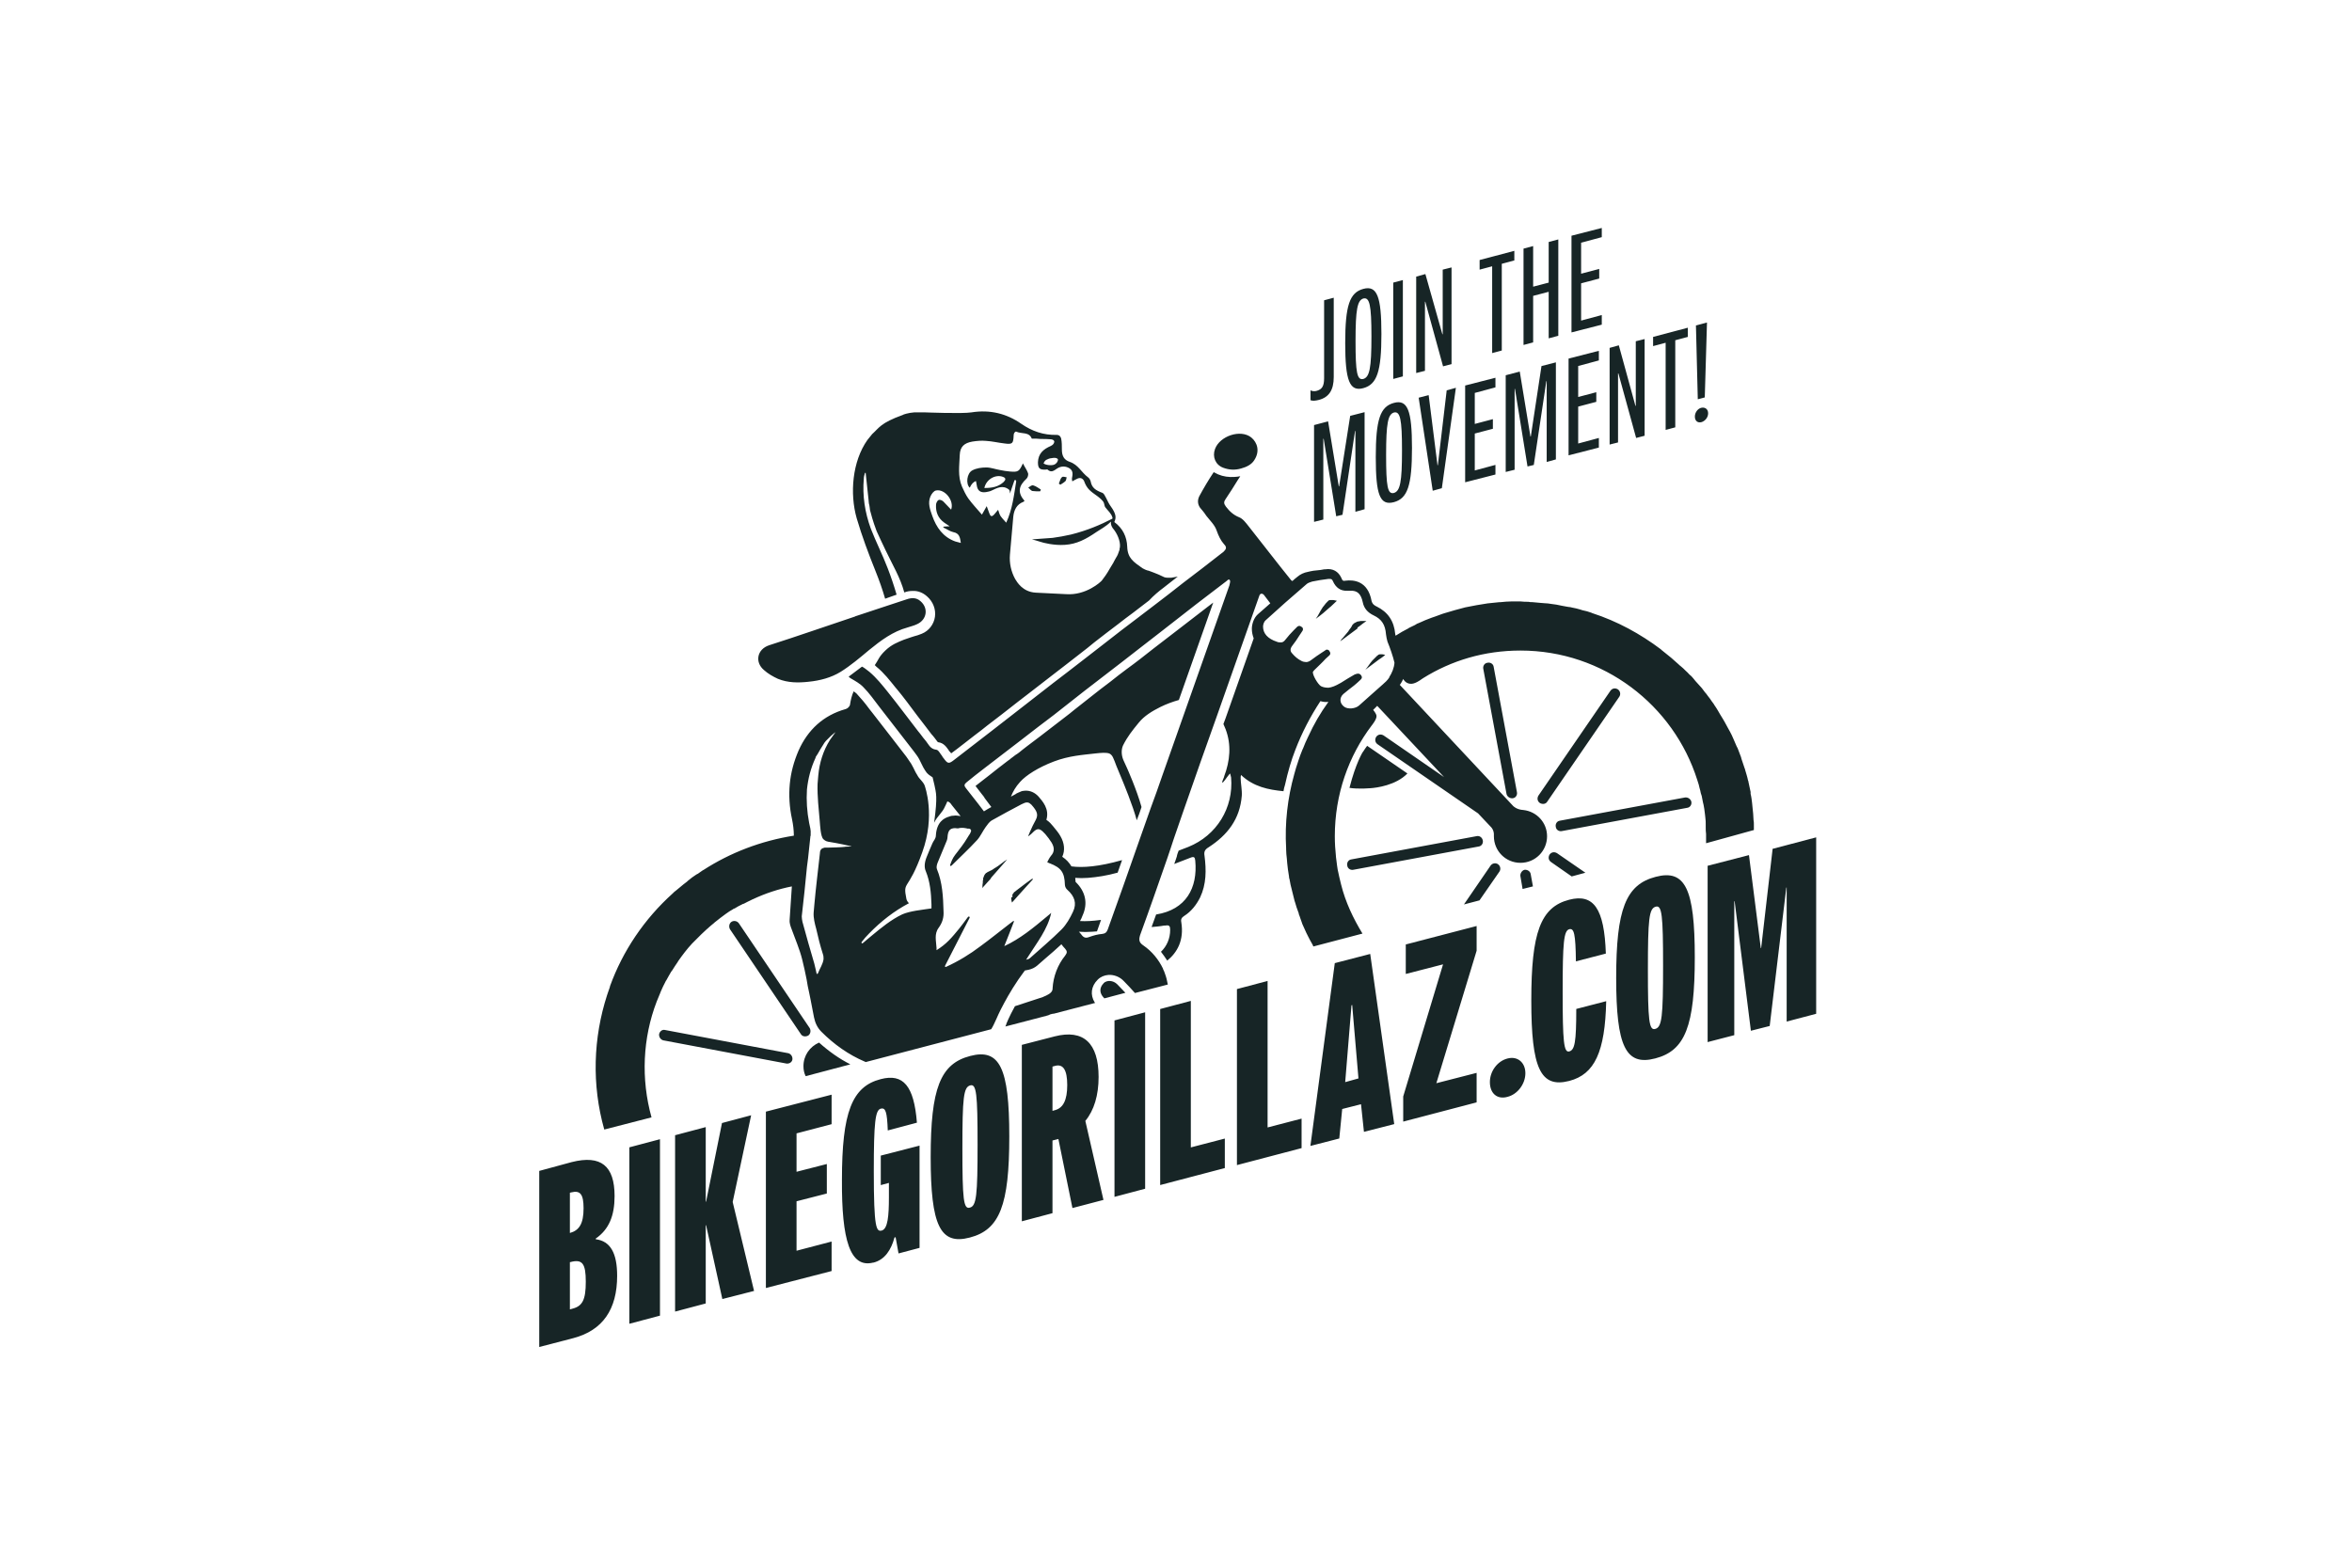 <?xml version="1.0" encoding="UTF-8"?>
<svg id="artwork" xmlns="http://www.w3.org/2000/svg" viewBox="0 0 330 220">
  <defs>
    <style>
      .cls-1 {
        fill: #172526;
      }

      .cls-2 {
        fill: #707173;
      }
    </style>
  </defs>
  <polygon class="cls-2" points="324.85 64.4 324.85 64.4 324.85 65.23 324.85 64.4"/>
  <g>
    <path class="cls-1" d="m212.26,112.02c.41-.05.67-.47.57-.88l-3.26-17.56c-.05-.41-.47-.67-.88-.57-.41.05-.67.47-.57.88l3.26,17.56c.1.36.47.62.88.57m33.82,4.45v-.78c0-.21,0-.41-.05-.62,0-.31-.05-.57-.05-.88-.05-.31-.05-.67-.1-.98,0-.16-.05-.36-.05-.52-.05-.41-.1-.88-.21-1.29v-.26c-.1-.52-.21-.98-.31-1.45,0-.05,0-.1-.05-.16-.1-.52-.26-.98-.41-1.5,0-.05,0-.1-.05-.16-.16-.47-.31-.93-.47-1.4,0-.05-.05-.16-.05-.21-.16-.41-.31-.83-.47-1.24-.05-.1-.1-.21-.16-.31-.16-.36-.31-.73-.47-1.09-.05-.16-.16-.31-.21-.47-.16-.31-.31-.62-.47-.88-.1-.21-.21-.41-.31-.57-.16-.26-.26-.52-.41-.73s-.26-.47-.41-.67c-.1-.21-.26-.41-.36-.62-.16-.26-.31-.52-.47-.73-.1-.21-.26-.36-.36-.52-.16-.26-.36-.52-.57-.78-.1-.16-.26-.36-.41-.52-.21-.26-.36-.52-.57-.73-.16-.16-.31-.36-.47-.52-.21-.21-.36-.41-.57-.67-.16-.21-.36-.41-.57-.57-.16-.16-.31-.36-.52-.52-.21-.21-.47-.47-.73-.67-.16-.1-.26-.26-.41-.36-.31-.26-.57-.52-.88-.78-.1-.05-.16-.16-.26-.21-.36-.31-.73-.57-1.09-.88l-.1-.1c-2.9-2.18-6.11-3.94-9.63-5.08-.05,0-.1-.05-.1-.05-.41-.16-.83-.26-1.29-.36-.1-.05-.21-.05-.31-.1-.36-.1-.73-.21-1.09-.26-.21-.05-.36-.1-.57-.1-.31-.05-.62-.1-.88-.16-.26-.05-.52-.1-.78-.16-.26-.05-.47-.05-.73-.1-.31-.05-.62-.1-.93-.1-.21,0-.41-.05-.62-.05-.36-.05-.73-.05-1.09-.1-.21,0-.36,0-.57-.05-.36,0-.73,0-1.09-.05h-1.29c-.52,0-.98.05-1.5.1h-.16c-.52.05-1.04.1-1.55.16h-.05c-1.09.16-2.18.36-3.21.57h0c-.98.26-1.97.52-2.95.83-.1.05-.21.05-.31.1-.31.1-.67.26-.98.36-.16.05-.31.1-.47.16-.31.1-.62.26-.93.36-.31.16-.62.26-.93.41-.16.05-.26.1-.41.21-.26.16-.57.26-.83.41-.05,0-.1.05-.16.1-.62.31-1.24.67-1.81,1.04,0-.05-.05-.16-.05-.21-.16-1.86-1.04-3.11-2.59-3.88-.57-.26-.67-.57-.73-.78-.52-2.85-2.54-3-3.68-2.85-.26.05-.41.05-.57-.41-.41-.88-1.19-1.35-2.23-1.19h-.16c-.16.05-.36.05-.57.1-.16,0-.31.05-.47.05s-.31.05-.47.05c-.31.05-.52.1-.78.16-.57.1-1.09.36-1.45.67-.26.21-.52.41-.73.62-.05-.05-.1-.05-.16-.1-2.02-2.49-3.94-5.02-5.96-7.56-.41-.52-.83-1.09-1.35-1.29-.78-.31-1.35-.83-1.86-1.5-.31-.41-.31-.67-.05-1.04.62-.93,1.19-1.81,1.76-2.75.1-.16.21-.31.31-.47-.31.05-.57.1-.83.1-.78.05-1.55-.05-2.28-.36l-.62-.31c-.73,1.09-1.4,2.23-2.02,3.37-.26.52-.26,1.09.1,1.61.31.36.62.73.88,1.14.52.67,1.19,1.29,1.45,2.07.26.73.57,1.4,1.04,1.92.47.47.26.73-.1,1.09-.16.1-.26.21-.41.31-1.71,1.35-3.47,2.69-5.18,3.99-1.45,1.14-2.9,2.28-4.35,3.37-1.45,1.09-2.9,2.23-4.35,3.31-1.76,1.4-3.57,2.75-5.33,4.14-1.45,1.14-2.9,2.23-4.3,3.31s-2.85,2.23-4.25,3.31c-1.45,1.14-2.95,2.28-4.4,3.42-1.76,1.35-3.47,2.69-5.23,4.04-.73.57-.88.52-1.45-.26-.1-.1-.16-.21-.21-.31-.26-.31-.52-.88-.83-.88-.88-.1-1.09-.83-1.55-1.35-.36-.41-.62-.83-.98-1.24-1.4-1.81-2.75-3.63-4.2-5.44-.83-1.04-1.66-2.07-2.64-2.9-.47-.36-.78-.62-1.04-.73-.62.47-1.24.93-1.86,1.4.05.1.16.16.31.26.62.36,1.29.73,1.76,1.24.83.83,1.5,1.81,2.23,2.75,1.61,2.07,3.21,4.14,4.82,6.22.26.36.57.73.78,1.14.26.47.47,1.04.78,1.5.16.26.26.41.57.67l.52.36.26,1.09c.21,1.09.47,1.5-.05,5.28.47-.98,1.14-1.35,1.55-2.33.1-.16.16-.36.31-.67.36.1.47.31.62.52.41.52.83,1.04,1.24,1.55-.1,0-.21-.05-.31-.05-.26-.05-.52-.05-.78,0-.1,0-.21,0-.31.05h-.05l-.1.05c-.83.21-1.81.83-1.92,2.64,0,.47-.31.73-.47,1.09-.26.62-.57,1.29-.83,1.97-.31.78-.36,1.45-.1,2.02.57,1.4.73,2.95.78,4.61h0v.16h0v.41c-1.4.21-3,.36-4.09.83-1.55.73-3,1.92-4.3,3h0c-.41.36-.83.67-1.24,1.04-.05.05-.1.05-.16,0h0c-.05-.05-.05-.1,0-.16.31-.41.67-.83,1.04-1.19,1.66-1.71,3.52-3.16,5.59-4.25-.16-.16-.31-.36-.36-.62-.52-2.64.21-.88,2.23-6.53,1.86-5.13.41-9.17.31-9.43-.1-.26-.47-.67-.47-.67-.21-.21-.41-.47-.57-.78-.21-.31-.36-.67-.52-.98-.1-.21-.21-.41-.31-.57-.21-.31-.41-.62-.67-.98-1.45-1.86-3.11-4.04-4.82-6.22-.16-.16-.26-.36-.41-.52-.57-.78-1.14-1.45-1.76-2.12-.1-.1-.26-.21-.41-.31-.26.57-.41,1.19-.52,1.92-.05.21-.36.52-.62.57-3.11.88-5.28,2.9-6.58,5.8-.67,1.55-1.09,3.11-1.24,4.71s-.05,3.26.31,4.92c.16.78.26,1.55.26,2.33-4.61.73-8.91,2.38-12.69,4.82-.05,0-.05.05-.1.05-.21.16-.47.31-.67.47-.05,0-.05.05-.1.05s-.05.05-.1.05c-.41.26-.83.57-1.19.88-.05.05-.1.05-.1.1-.36.26-.73.57-1.04.83-.21.16-.36.31-.57.47-.16.1-.26.21-.41.36-4.04,3.63-7.04,8.13-8.81,13,0,.05-.05.16-.05.21-.1.36-.26.67-.36,1.04h0c-1.97,6.06-2.18,12.64-.41,18.91l6.63-1.71c-1.5-5.39-1.24-11.14.73-16.26.16-.36.31-.78.47-1.14.05-.1.05-.16.1-.26.21-.47.41-.93.67-1.4,0-.05.05-.1.1-.16.21-.41.47-.83.67-1.19.05-.05.1-.16.16-.21.26-.41.52-.83.78-1.19,0-.05.05-.05.05-.1.62-.88,1.24-1.71,1.97-2.49q.05-.05.1-.1c.31-.31.62-.62.93-.93.1-.1.21-.21.26-.26.26-.26.52-.47.78-.73.16-.1.26-.26.41-.36.21-.21.47-.36.67-.57.52-.41,1.04-.83,1.55-1.19.36-.26.67-.47,1.04-.67.05-.05.1-.1.21-.1.36-.21.67-.41,1.04-.57.1-.05.16-.1.26-.1.36-.21.73-.36,1.04-.52.05-.05.1-.05.21-.1,1.76-.83,3.63-1.45,5.49-1.81-.1,1.55-.21,3.11-.31,4.66-.05.41.1.88.26,1.29.52,1.45,1.14,2.85,1.5,4.3.31,1.24.36,1.55.62,2.8l.16.93c.16.67.26,1.29.41,1.97.16.83.31,1.61.47,2.43.16.78.47,1.45,1.04,2.02,1.76,1.76,3.78,3.21,6.11,4.2.05,0,.1.05.1.05l17.61-4.61c.26-.41.47-.88.73-1.45,0,0,.36-.88,1.09-2.23.67-1.24,1.61-2.85,2.9-4.56l.52-.1c.47-.1.88-.31,1.19-.57.41-.36.83-.73,1.19-1.04.73-.62,1.5-1.29,2.23-1.97.16.21.31.41.52.62.31.36.31.57,0,.98h0c-1.04,1.29-1.66,2.9-1.76,4.61v.1c-.05.57-.88.88-1.24,1.04q-.05,0-.1.05h0c-1.29.41-2.64.88-3.94,1.29-.83,1.5-1.24,2.54-1.24,2.59v.05c-.05.05-.05.1-.1.21l5.75-1.5c.21-.05.36-.1.57-.21.21-.05.36-.1.52-.1l5.75-1.5s0-.05-.05-.05c-.67-1.09-.52-2.28.41-3.21.41-.41.93-.62,1.5-.67.78-.05,1.61.26,2.18.88.52.52,1.04,1.09,1.55,1.66l4.61-1.19c-.1-.52-.21-1.04-.41-1.55-.05-.21-.16-.41-.26-.62v-.05h0c-.62-1.29-1.55-2.43-2.75-3.26-.62-.41-.67-.78-.47-1.45,1.4-3.83,2.49-6.99,3.83-10.83.26-.73.57-1.71.83-2.49l.16-.47c.41-1.24.88-2.49,1.29-3.73,1.55-4.45,3.11-8.91,4.71-13.36,1.97-5.59,3.94-11.14,5.9-16.73.05-.21.21-.31.31-.31.16,0,.31.1.41.26.26.36.57.73.83,1.09-.57.52-1.19,1.04-1.76,1.55-.57.52-.83,1.4-.83,2.02,0,.47.1.93.26,1.35-1.35,3.83-2.69,7.61-3.94,11.19-.1.26-.21.57-.31.83.1.21.21.47.31.73.83,2.18.62,4.45-.21,6.63v.05c-.05.16-.16.36-.21.52-.05.1-.1.41.05.26.21-.26.41-.47.57-.73.1-.16.26-.31.41-.52.1.16.1.41.16.57.36,4.25-2.02,8.13-6.01,9.74-.47.16-.88.36-1.35.52-.1.26-.21.52-.26.83-.1.36-.26.73-.36,1.04.78-.31,1.5-.57,2.28-.88h0c.52-.21.62-.05.67.41.36,3.83-1.29,6.89-5.49,7.56-.21.57-.41,1.14-.62,1.71h0v.05c.57-.05,1.19-.1,1.76-.21h.16c.57-.1.67.1.67.62,0,1.19-.47,2.28-1.29,3.06.31.41.62.83.88,1.24,1.4-1.14,2.38-2.85,1.97-5.39-.1-.47.1-.67.41-.88.98-.62,1.71-1.55,2.23-2.59.88-1.86.88-3.83.62-5.85-.1-.57.05-.88.57-1.19,2.64-1.71,4.4-3.94,4.66-7.25.05-.78-.16-1.81-.16-2.43h0c0-.16,0-.31.05-.47,1.76,1.66,3.83,2.07,5.96,2.28.05-.31.1-.57.21-.88.41-1.86.88-3.47,1.45-4.92.93-2.43,2.12-4.71,3.52-6.84.36.1.73.16,1.09.1v.05c-1.09,1.5-2.02,3.11-2.8,4.82,0,.05-.05.05-.05.1-.26.52-.47,1.04-.67,1.55-.05.05-.05.16-.1.21-.21.52-.41,1.04-.57,1.55,0,.05-.05.1-.05.16-.21.57-.36,1.14-.52,1.71h0c-.93,3.31-1.35,6.84-1.14,10.41v.16c0,.41.05.88.1,1.29,0,.21.05.41.05.62.05.31.05.57.1.88.05.36.1.67.16,1.04,0,.1,0,.21.05.26,0,.1.05.21.05.26.05.41.16.78.26,1.19.05.16.05.26.1.41.1.41.21.83.31,1.24.05.1.05.21.1.31.1.41.26.83.41,1.24.05.1.1.26.1.36.16.36.26.78.41,1.14.05.16.1.31.16.41.16.36.31.67.47,1.04.1.16.16.36.26.52.16.31.31.62.47.88.1.16.21.36.26.52l6.89-1.81c-1.29-2.12-2.38-4.4-3-6.89-.05-.16-.05-.26-.1-.41-.05-.21-.1-.41-.16-.67-.05-.16-.05-.31-.1-.47-.1-.36-.16-.78-.21-1.14,0-.16-.05-.26-.05-.41-.05-.26-.05-.52-.1-.78v-.05c-.1-.93-.16-1.86-.16-2.85,0-5.85,1.92-11.24,5.18-15.54h0s.73-.88.67-1.35c-.05-.36-.47-.83-.47-.83l.57-.57,9.38,10-8.49-5.85c-.36-.21-.78-.16-1.04.21-.21.36-.16.78.21,1.04l14.09,9.69,1.86,1.97s.41.41.36,1.14h0v.1c0,2.07,1.66,3.73,3.73,3.73s3.73-1.66,3.73-3.73c0-1.92-1.45-3.47-3.31-3.68h0c-.98-.05-1.45-.57-1.45-.57l-15.9-16.99s.31-.41.47-.83c0,0,.31.62.98.67.62.1,1.5-.57,1.5-.57l.31-.21c3.99-2.49,8.6-3.88,13.67-3.88,11.65,0,21.5,7.67,24.81,18.18,0,.05.05.1.05.16.1.31.21.62.26.93.05.1.05.26.1.36.05.26.1.52.21.78.05.16.05.36.1.52.05.26.1.52.16.73.05.21.05.36.1.57.05.26.05.52.1.78,0,.16.05.31.05.47.05.31.05.62.05.93v.36c0,.31,0,.67.05.98v1.29l6.73-1.86Zm-126.64,2.33s-.93,0-.98.05c-.36.05-1.92.1-2.28.1h-.36c-.1,0-.21,0-.26.05h0c-.31.05-.52.31-.52.73-.26,2.38-.57,4.82-.78,7.2-.05.36-.05.78-.1,1.14-.05.73.16,1.55.36,2.28.26,1.19.57,2.38.93,3.52.1.26.1.52.1.73-.1.73-.52,1.29-.78,1.97-.1.21-.16.1-.21,0-.05-.16-.05-.31-.1-.47h0c-.05-.31-.16-.57-.21-.88-.57-1.97-1.14-3.88-1.66-5.85-.05-.26-.1-.52-.1-.78.26-2.33.52-4.61.73-6.94.05-.41.1-.83.16-1.24.1-.98.21-1.92.31-2.9,0-.1,0-.16.05-.26v-.21c.05-.52-.1-1.04-.21-1.55-.31-1.61-.41-3.16-.31-4.71.16-1.5.52-2.95,1.19-4.4,0-.05.05-.1.05-.16s.05-.1.1-.16.05-.1.1-.16h0c.05-.05.05-.1.1-.16.21-.36.41-.73.62-1.04.05-.05.05-.1.1-.16h0c.05-.05.05-.1.1-.16s.05-.1.1-.16c.05-.1.16-.16.21-.26l.16-.16c.05-.05.1-.1.16-.16h0c.1-.1.21-.21.31-.31h0c.16-.16.31-.26.47-.41h0c.1-.05.21-.16.26-.21-.26.36-.52.73-.78,1.09-.98,1.55-1.5,3.26-1.66,5.02-.05.41-.05.78-.1,1.19-.05,1.76.16,3.52.31,5.28.05.47.1,2.12.52,2.49.31.26.41.31,1.09.41s2.69.52,2.8.57m16.47-2.49c.36.05.41.31.31.47-.05.16-.16.36-.26.47l-.16.26c-.57.98-1.19,1.71-1.45,2.07-.21.26-.41.52-.57.78-.16.26-.26.52-.36.78-.05.1-.05.21-.1.26-.05.16.05.21.21.1,1.19-1.19,2.43-2.33,3.57-3.57.47-.52.78-1.24,1.19-1.81.26-.36.52-.73.83-.93,1.4-.78,2.8-1.55,4.2-2.28.16-.05.31-.16.47-.21.31-.1.57-.1.93.26.83.93.98,1.4.62,2.12-.31.57-.57,1.09-.83,1.71-.1.21-.16.41-.26.62.16-.1.31-.21.47-.36.26-.26.47-.47.67-.57.41-.21.73,0,1.29.62.31.36.62.78.88,1.19.36.62.47,1.24-.1,1.86-.21.26-.36.57-.52.88.16.05.26.16.36.16,1.61.62,2.07,1.29,2.12,3,0,.26.16.57.36.73.98.88,1.35,1.86.78,3.06-.41.88-.93,1.81-1.61,2.49-1.4,1.4-2.95,2.69-4.45,4.04-.1.1-.31.16-.52.21.1-.16.16-.26.26-.41,1.24-1.97,2.75-3.83,3.26-6.16-.21.16-.41.36-.62.52-1.86,1.55-3.73,3.11-5.96,4.14.05-.1.05-.16.1-.26.41-1.04.83-2.07,1.24-3.16.05-.1,0-.16-.16-.05s-.31.26-.47.36c-1.35,1.04-2.69,2.12-4.04,3.11-1.5,1.14-3.11,2.12-4.82,2.9-.1.05-.21.05-.16-.1v-.05c1.14-2.23,2.28-4.45,3.42-6.68.1-.16-.05-.31-.21-.16-.26.31-.47.67-.73.98-.16.21-.31.41-.52.67-.47.57-.93,1.14-1.45,1.66s-1.04.93-1.71,1.35v-.31c-.05-.98-.36-1.97.31-2.85.52-.73.73-1.45.67-2.33-.05-2.02-.16-4.04-.93-5.9-.1-.26,0-.62.1-.88.41-1.04.88-2.07,1.29-3.11.05-.16.1-.31.1-.47.05-.78.26-1.14.73-1.24h0c.21-.05.41-.05.73,0,.57-.16,1.04-.05,1.45.05m36.67-34.24c-3.16,8.96-6.32,17.92-9.48,26.88-.52,1.5-1.04,3-1.61,4.51-.52,1.4-.98,2.85-1.5,4.25-.78,2.18-1.55,4.4-2.33,6.63-.73,2.02-1.45,4.09-2.18,6.11-.16.41-.36.57-.78.62-.62.05-1.19.21-1.76.41-.52.21-.83.16-1.19-.36-.1-.1-.21-.26-.31-.36.57.05,1.19.05,1.86,0,.21,0,.41-.05.67-.05l.57-1.61c-1.19.16-2.12.21-2.95.16.16-.26.26-.52.36-.78.78-1.71.41-3.37-.98-4.71,0-.21-.05-.36-.05-.57.57.05,1.19.05,1.81,0,1.24-.1,2.64-.31,4.14-.73l.62-1.76c-3.26.93-5.54,1.09-7.1.88-.31-.52-.73-.98-1.29-1.35.41-.88.31-1.92-.26-2.9-.26-.47-.62-.88-1.04-1.4-.21-.26-.52-.62-.93-.88.47-1.55-.57-2.64-1.09-3.26-.52-.57-1.19-.88-1.92-.83-.21,0-.47.05-.67.16-.21.1-.41.16-.57.26l-.05.05c-.21.1-.47.26-.67.36.26-.67.67-1.4,1.29-2.07.83-.93,2.54-2.02,4.71-2.85,2.18-.83,4.09-.93,5.85-1.14,1.81-.21,2.02,0,2.23.21.31.26.62,1.4.98,2.18.1.26.31.78.62,1.5h0s1.45,3.47,1.97,5.49c.21-.52.52-1.35.67-1.86-.67-2.43-2.02-5.44-2.02-5.44l-.52-1.14c-.31-.73-.31-1.5-.05-2.07.62-1.24,1.29-2.07,2.18-3.16.78-.98,1.92-1.66,3.06-2.23.83-.41,1.71-.73,2.59-.98,1.61-4.56,3.21-9.12,4.82-13.67-.52.41-1.04.78-1.55,1.19-1.19.93-2.43,1.86-3.63,2.8-.52.41-3.16,2.43-3.16,2.43-1.24.98-2.49,1.97-3.78,2.9-.78.57-1.5,1.14-2.28,1.76-.98.73-1.97,1.5-2.95,2.28-.73.57-1.5,1.19-2.23,1.76-.67.57-1.4,1.09-2.12,1.66-.88.67-1.81,1.4-2.69,2.07-.57.41-1.14.88-1.71,1.29l-.67.52c-.31.26-.62.52-.98.73h0l-.47.36h0c-.1.05-.21.16-.26.21l-.36.26h0c-.88.67-1.76,1.35-2.59,2.02-.57.41-1.09.88-1.66,1.29-.1.05-.16.16-.26.21.31.36.57.78.88,1.14.16.21.31.36.41.57.31.41.62.83.93,1.24-.36.21-.67.36-.98.57l-.05.05c-.26-.36-.57-.73-.83-1.09-.57-.73-1.14-1.45-1.71-2.18-.26-.31-.26-.52.05-.78.83-.67,1.66-1.35,2.49-1.97,1.81-1.4,3.63-2.8,5.39-4.14,1.45-1.14,2.9-2.23,4.4-3.37,1.45-1.14,2.9-2.28,4.35-3.42,1.71-1.35,3.47-2.64,5.18-3.99,1.76-1.4,3.57-2.75,5.33-4.14,1.71-1.35,3.47-2.69,5.18-4.04,1.4-1.09,2.8-2.12,4.2-3.21.05-.05.26-.26.36-.21.26.1.1.57.05.73m22.43,13c-.26.41-.62.73-.98,1.04-1.09.98-2.18,1.92-3.26,2.9-.52.47-1.61.57-2.12.16-.62-.47-.67-1.24-.1-1.76.47-.41.98-.78,1.5-1.19.31-.26.62-.52.93-.83.16-.16.26-.31.1-.57s-.36-.31-.62-.26c-.1.05-.21.05-.31.1-.73.41-1.14.67-1.97,1.19-.05,0-.05.05-.1.05-.62.36-1.14.57-1.61.62-.36,0-.73-.05-1.04-.21-.41-.21-1.24-1.61-1.14-2.02.05-.1.21-.26.26-.31.52-.52,1.04-.98,1.5-1.5l.57-.52c.1-.1.16-.31.05-.47l-.1-.16c-.05-.1-.21-.16-.31-.16-.05,0-.1,0-.16.05-.21.16-.41.26-.62.41-.47.31-.93.62-1.4.98-.26.21-.52.31-.73.31s-.47-.05-.67-.16c-.52-.26-.93-.62-1.29-1.04-.21-.21-.41-.57,0-1.09.36-.47.73-.98,1.04-1.5.16-.21.26-.41.41-.62.1-.16.05-.36-.05-.47l-.16-.1c-.05-.05-.16-.1-.26-.1s-.16.05-.26.1l-.52.52c-.41.41-.78.83-1.14,1.29-.26.36-.47.41-.67.41-.16,0-.36,0-.57-.1-1.24-.41-1.92-1.14-1.92-2.12,0-.31.16-.73.36-.88,1.81-1.66,3.57-3.21,5.75-5.08.16-.16.47-.26.78-.36.36-.05.78-.16,1.14-.21s.73-.1,1.14-.16h.16c.26,0,.36.05.47.31.41.93,1.09,1.4,2.02,1.35h.41c.98-.05,1.5.41,1.76,1.61.16.83.67,1.45,1.55,1.86,1.09.52,1.61,1.29,1.71,2.64.05.36.1.67.21,1.04.31.73.78,2.07.98,2.95-.05.73-.36,1.45-.73,2.02m-1.5-2.43c.31-.21.62-.41.93-.67h0c-.16-.05-.26-.1-.41-.1h-.36c-.05,0-.1.05-.16.05,0,0-.05,0-.05.05,0,0-.05,0-.05.05h-.05l-.05.05-.05.05-.05.05-.05.05-.05.05c-.05.05-.1.1-.16.16-.05.05-.1.1-.16.16-.05.05-.1.1-.16.16-.36.41-.62.88-.98,1.29h0c.62-.47,1.24-.93,1.86-1.4m-2.69-4.71c.31-.26.62-.47.98-.73h-.78c-.05,0-.16,0-.21.05h-.16c-.21.05-.36.16-.57.26l-.05.05c-.05.05-.1.05-.1.1l-.05.05-.05.05s-.05.05-.05.1-.05.05-.05.1c-.05.05-.05.1-.1.16-.1.16-.26.31-.36.52-.26.31-.52.62-.78.93-.05.05-.1.1-.16.16l-.1.16h0c-.05.05-.05.1-.1.16.83-.62,1.66-1.24,2.43-1.81-.1-.1.1-.21.26-.31m-4.09-2.69c.31-.31.62-.57.93-.88h0c-.16-.05-.31-.05-.47-.1h-.52c-.05,0-.1.05-.16.05l-.05.05-.05.05h0l-.05.05-.05.05-.05.05-.05.05s0,.05-.05.05c0,0,0,.05-.05.05-.05.05-.1.16-.16.21s-.1.16-.16.21-.1.1-.16.21c-.36.52-.57,1.09-.93,1.55h0c.73-.52,1.4-1.09,2.02-1.66m-48.79,39.21c0,.1,0,.16-.05.26h0c.31-.31.57-.67.88-.98.16-.16.31-.31.41-.52.73-.83,1.45-1.66,2.23-2.54-.05.05-.1.05-.16.1h0c-.05.05-.1.1-.16.1-.05.05-.16.1-.21.16-.36.26-.73.57-1.09.78-.21.1-.36.26-.57.36-.05.05-.16.05-.21.1-.05,0-.05.05-.1.05s-.05.05-.1.05-.05.05-.1.05-.05.05-.1.05c-.05.05-.1.1-.16.1l-.05.05c-.16.16-.26.36-.31.57,0,0,0,.05-.05.05v.21c0,.1-.05.16-.05.26v.21c0,.1-.05.26-.05.36,0,.05,0,.1,0,.16m4.04,1.55v.21c0,.16.05.31.1.52h0c.31-.36.62-.67.93-1.04.67-.73,1.29-1.45,1.97-2.18h0c.05-.05,0-.21-.1-.1-.52.36-1.09.78-1.61,1.19-.05.05-.16.1-.21.16-.05.05-.16.1-.21.16-.05.05-.16.1-.21.16,0,0-.05,0-.05.05,0,0-.05,0-.05.05-.05,0-.05.05-.1.05l-.05.05s-.05,0-.05.05c0,0,0,.05-.05.05v.05h0l-.05.05-.05.05c-.05.05-.05.1-.05.16v.05h0v.26c-.16-.05-.16,0-.16,0m34.08-61.33c.83-1.24.47-2.49-.41-3.21-1.5-1.19-4.4-.21-5.08,1.61-.41,1.09.05,2.23,1.14,2.64.83.31,1.66.36,2.54.1.78-.21,1.45-.57,1.81-1.14m-12.64,17.82c.62-.52,1.29-.98,1.92-1.5-.31.05-.62.1-.93.16h-.26c-.31,0-.62,0-.88-.16-.41-.21-.78-.36-1.19-.52-.36-.16-.47-.16-.83-.31l-.21-.05c-.31-.1-.57-.26-.67-.31-1.24-.88-2.07-1.4-2.12-3-.05-1.4-.62-2.59-1.81-3.47h0c.26-.57.31-1.09-.52-2.23-.47-.62-.78-1.71-1.14-1.86-.98-.36-1.5-.73-1.66-1.61-.05-.21-.21-.47-.36-.57-.98-.73-1.35-1.76-2.59-2.18-.78-.26-1.09-.83-1.09-1.71,0-.52,0-1.09-.1-1.55-.05-.21-.21-.52-.62-.52-1.86.05-3.47-.52-4.97-1.55-2.07-1.45-4.4-2.02-6.99-1.61-1.24.21-6.53,0-6.53,0h-1.5c-.78.05-1.61.31-1.61.36-3.16,1.14-3.31,1.81-4.3,2.69l-.67.83c-2.12,3-2.49,7.51-1.5,10.98.73,2.49,1.66,4.97,2.64,7.41.52,1.29.98,2.59,1.35,3.88.52-.21,1.09-.36,1.61-.57-.36-1.24-.78-2.49-1.24-3.68-.73-1.92-1.66-3.73-2.38-5.59-.83-2.28-1.19-4.61-.98-7.04,0-.26.1-.52.16-.78h.1c.16,1.4.26,2.49.41,3.83,0,.1.05.62.1.67.05.26.05.36.1.73.16.57.36,1.45.93,2.95.67,1.5.52,1.09,1.29,2.75.93,1.97,2.02,3.73,2.59,5.85.41-.16.78-.21,1.14-.21.78-.05,1.5.26,2.07.78.83.73,1.24,1.81,1.09,2.85s-.83,1.97-1.86,2.38c-.36.16-.73.26-1.09.36-.1.05-.57.16-1.4.47-.88.36-1.71.67-2.59,1.5-.98.93-.98,1.35-1.5,2.07l.16.16.05.05c1.09.88,1.92,1.97,2.75,3l.05.05c1.04,1.24,2.02,2.59,2.95,3.83.41.52.83,1.09,1.24,1.61.1.16.21.26.31.41.21.26.41.57.62.78.16.21.31.36.41.52.26.36.31.41.36.41.78.1,1.14.67,1.45,1.09.05.1.1.21.16.21.05.1.16.16.21.26,1.14-.83,2.28-1.76,3.37-2.59.57-.41,1.14-.88,1.66-1.29.67-.52,1.35-1.04,2.02-1.55.78-.62,1.61-1.24,2.38-1.86.83-.62,1.66-1.29,2.49-1.92.62-.47,1.19-.93,1.81-1.4.78-.57,1.5-1.19,2.28-1.76.67-.52,1.35-1.04,2.07-1.61.67-.52,1.35-1.04,2.02-1.61,1.09-.83,2.18-1.71,3.31-2.54.67-.52,1.4-1.09,2.12-1.61.73-.57,1.5-1.14,2.23-1.71.62-.67,1.35-1.29,2.12-1.86m-28.54-6.22c-.36-.1-.57-.16-.78-.21-1.71-.62-2.64-1.97-3.21-3.57-.31-.88-.67-1.81-.26-2.75.16-.36.47-.78.78-.83,1.24-.26,2.59,1.45,2.12,2.69-.36-.36-.73-.78-1.09-1.14-.16-.16-.52-.31-.67-.21-.21.1-.36.47-.36.67-.05.98.26,1.86,1.14,2.49.21.16.47.31.78.52-.36,0-.57.05-.78.05-.16,0-.16.1-.05.16.47.21.88.52,1.35.62.83.16.93.73,1.04,1.5m13.62-11.71c.05.16-.16.67-.67.78-.26.05-.62.05-.98-.05-.16-.05-.26-.1-.36-.16.05-.1.1-.41.52-.57.31-.16.47-.16.83-.21.31-.05.62.05.67.21m8.65,12.64c-.21.62-.26.78-.52,1.19-.16.26-.31.57-.36.67-.93,1.5-.67,1.24-1.61,2.49-.16.21-2.23,2.12-5.02,1.92l-4.25-.21c-1.86-.1-2.64-1.5-2.9-1.92-.57-1.04-.83-2.23-.73-3.42.16-1.76.31-3.57.47-5.33.1-.93.47-1.71,1.4-2.07.05-.05.21-.1.16-.16-.98-1.14-.83-2.07.31-3.11.16-.16.26-.52.21-.73-.16-.47-.47-.88-.73-1.4-.52,1.14-.67,1.24-1.81,1.14-.47-.05-.93-.1-1.4-.21-.62-.1-1.29-.36-1.92-.36-.67,0-1.4.1-1.97.41-.78.41-.93,1.92-.36,2.43q.36-.78.88-.93c.05.21.05.41.1.57.1.78.52,1.09,1.29.98.26-.05.57-.1.78-.21.78-.36,1.55-.83,2.43-.16.05.05.16.1.16.57.26-.73.41-1.24.62-1.81.05-.16.26-.1.26.1-.31,1.92-.52,3.88-1.4,5.8-.83-.93-.83-.83-1.14-1.81-.52.57-.93,1.4-1.24.47-.16-.41-.26-.67-.36-.98-.26.47-.47.83-.67,1.19-.67-.78-1.35-1.5-1.92-2.28-.36-.52-.62-1.09-.88-1.66-.62-1.45-.36-2.95-.31-4.45.05-1.14.62-1.66,1.76-1.86.62-.1,1.29-.16,1.92-.1.88.05,1.71.26,2.59.36,1.14.16,1.24,0,1.29-1.09,0-.47.31-.62.36-.57.78.36,1.81,0,2.18.98.47,0,.83,0,1.24.05.52,0,.98,0,1.5.05.31.05.47.21.41.41-.05.21-.16.36-.47.52-1.09.47-1.76,1.09-1.81,2.28,0,.83.21,1.09,1.09,1.04.1,0,.21-.05.26,0,.52.47.88.16,1.35-.16.57-.36,1.19-.36,1.76,0,.52.36.41.88.31,1.4,0,.1,0,.26.05.41.26-.16.47-.26.67-.36.41-.21.78-.1.98.31.41,1.14.93,1.45,1.86,2.12.21.16.83.62.93.98.1.36.1.52.26.67.26.36.78.78.93,1.35.05.16-.05.21-.1.21-1.5.78-3.42,1.61-5.7,2.18-.93.21-1.76.36-2.59.47l-2.9.21s1.14.31,1.24.36c.26.1,1.86.52,3.37.41,1.66-.1,2.95-.78,4.45-1.81.52-.36,1.29-.73,2.02-1.45-.05.41.1.78.47,1.19.57.78.98,1.92.73,2.69m-16.21-9.48c-.78.73-1.66.88-2.75.88.26-1.24,1.61-1.97,2.64-1.55.41.16.36.41.1.67m3.42.83c.21.16.36.41.57.47.36.05.73.05,1.09.05.05-.1.1-.16.1-.26-.36-.21-.67-.47-1.04-.57-.26-.1-.52.21-.73.31m4.71-1.45c-.21.21-.26.57-.41.88.05.05.16.1.21.16.26-.16.52-.31.73-.52.1-.1.1-.36.16-.52-.26-.05-.57-.16-.67,0m-29.01,19.53c-4.04,1.35-8.03,2.75-12.07,4.04-1.71.57-2.02,2.38-.73,3.47.57.52,1.29.93,1.97,1.24,1.4.57,2.85.57,4.3.41,1.61-.16,3.16-.57,4.51-1.4,1.4-.88,2.69-1.97,3.99-3.06,1.66-1.35,3.31-2.59,5.39-3.16.47-.16.93-.26,1.35-.47,1.35-.62,1.61-2.23.47-3.21-.57-.52-1.24-.52-1.97-.26-2.43.78-4.82,1.61-7.2,2.38m34.86,51.49c-.62.62-.62,1.4.05,2.07l.05.05,2.95-.78c-.36-.41-.78-.78-1.14-1.19-.57-.57-1.45-.62-1.92-.16m-39.93,8.34c-1.29.57-2.18,1.81-2.18,3.31,0,.52.1.98.31,1.4l6.27-1.66c-1.55-.78-3-1.81-4.4-3.06m-12.28-16.94c-.31.21-.41.67-.21,1.04l9.94,14.71c.21.36.67.41,1.04.21.31-.21.41-.67.21-1.04l-9.94-14.71c-.26-.36-.73-.41-1.04-.21m-10.15,15.75c-.05.41.21.78.57.88l17.3,3.26c.41.05.78-.21.83-.57.05-.41-.21-.78-.57-.88l-17.3-3.26c-.36-.1-.73.16-.83.57m128.04-22.12l1.92-.52-3.99-2.75c-.36-.21-.78-.16-1.04.21-.21.36-.16.78.21,1.04l2.9,2.02Zm-3.42-10.51l10.1-14.71c.21-.31.16-.78-.21-1.04-.36-.21-.78-.16-1.04.21l-10.1,14.71c-.21.36-.16.78.21,1.04.36.21.83.16,1.04-.21m19.32-.57l-17.56,3.26c-.41.05-.67.47-.57.88.05.41.47.67.88.57l17.56-3.26c.41-.05.67-.47.57-.88-.1-.36-.47-.62-.88-.57m-23.1,11.03l.31,1.81,1.45-.36-.31-1.71c-.05-.41-.47-.67-.88-.62-.36.1-.62.52-.57.88m-21.08-12.33c.88-.05,3.63-.41,5.23-2.07h0l-5.65-3.88c-.21.26-.36.52-.57.83l-.05.05s-.98,1.55-1.86,5.02c.62.1,1.24.1,1.92.1h0c.31,0,.67-.05.98-.05m14.92,6.73l-17.56,3.26c-.41.05-.67.47-.57.88.05.41.47.67.88.57l17.56-3.26c.41-.05.67-.47.57-.88-.1-.41-.47-.67-.88-.57m-1.76,9.58l2.18-.57,2.8-4.04c.21-.31.16-.78-.21-1.04-.31-.21-.78-.16-1.04.21l-3.73,5.44Z"/>
    <path class="cls-1" d="m238.73,59.24c.52-.16.93-.67.93-1.24s-.41-.88-.93-.78-.93.67-.93,1.24.36.93.93.78m-.52-3.21l.98-.26.31-10.51-1.55.41.26,10.36Zm-4.51,4.3l1.35-.36v-12.22l1.76-.47v-1.29l-4.87,1.29v1.29l1.76-.47v12.22Zm-7.92,2.07l1.24-.31v-9.69h.05l2.49,9.06,1.19-.31v-13.57l-1.24.31v9.06h-.05l-2.33-8.49-1.29.36v13.57h-.05Zm-5.7,1.5l4.25-1.09v-1.35l-2.9.78v-5.18l2.54-.67v-1.35l-2.54.67v-4.35l2.9-.78v-1.35l-4.25,1.09v13.57Zm-8.81,2.33l1.24-.31v-11.34h.05l1.76,10.88.88-.21,1.76-11.76h.05v11.34l1.29-.36v-13.62l-2.02.52-1.5,9.89h-.05l-1.5-9.12-1.97.52v13.57h0Zm-5.7,1.45l4.25-1.09v-1.35l-2.9.78v-5.18l2.54-.67v-1.35l-2.54.67v-4.35l2.9-.78v-1.35l-4.25,1.09v13.57Zm-4.56,1.19l1.29-.36,1.97-14.09-1.29.36-1.24,10.51h-.05l-1.24-9.84-1.4.36,1.97,13.05Zm-5.44.31c-.88.21-1.09-.88-1.09-5.33s.26-5.7,1.09-5.96c.88-.21,1.14.88,1.14,5.33s-.26,5.7-1.14,5.96m0,1.29c1.92-.52,2.54-2.33,2.54-7.61s-.62-6.84-2.54-6.32-2.54,2.33-2.54,7.61.57,6.84,2.54,6.32m-11.14,2.75l1.24-.31v-11.34h.05l1.76,10.88.88-.21,1.76-11.76h.05v11.34l1.29-.36v-13.62l-2.02.52-1.55,9.89h-.05l-1.5-9.12-1.97.52v13.57h.05Z"/>
    <path class="cls-1" d="m220.49,46.65l4.25-1.09v-1.35l-2.9.78v-5.23l2.54-.67v-1.35l-2.54.67v-4.35l2.9-.78v-1.29l-4.25,1.09v13.57Zm-6.73,1.76l1.35-.36v-6.53l2.18-.57v6.53l1.35-.36v-13.52l-1.35.36v5.7l-2.18.57v-5.7l-1.35.36v13.52Zm-4.4,1.14l1.35-.36v-12.17l1.76-.47v-1.35l-4.87,1.29v1.35l1.76-.47v12.17Zm-10.67,2.8l1.24-.31v-9.69h.05l2.49,9.06,1.19-.31v-13.57l-1.24.31v9.06h-.05l-2.38-8.44-1.29.36v13.52Zm-3.21.83l1.35-.36v-13.52l-1.35.36v13.52Zm-4.2,0c-.88.21-1.09-.88-1.09-5.33s.26-5.7,1.09-5.96c.88-.21,1.14.88,1.14,5.33s-.26,5.7-1.14,5.96m0,1.29c1.92-.52,2.54-2.33,2.54-7.61s-.62-6.84-2.54-6.32c-1.92.52-2.54,2.33-2.54,7.61s.62,6.84,2.54,6.32m-7.36,1.71c.31.1.67.05,1.09-.05,1.45-.36,2.12-1.4,2.12-3.21v-11.14l-1.35.36v10.93c0,1.14-.31,1.55-.98,1.76-.31.1-.62.1-.93-.05v1.4h.05Z"/>
    <path class="cls-1" d="m239.55,146.25l3.78-.98v-18.8h.05l2.28,18.18,2.64-.67,2.33-19.42h.05v18.8l4.14-1.09v-24.76l-6.11,1.61-1.61,13.93h-.05l-1.66-13.05-5.8,1.5v24.76h-.05Zm-7.3-1.86c-.88.26-1.04-1.14-1.04-8.29s.16-8.6,1.09-8.86c.88-.26,1.04,1.14,1.04,8.29s-.16,8.6-1.09,8.86m0,4.14c4.2-1.09,5.54-4.56,5.54-14.19s-1.35-12.38-5.49-11.29c-4.2,1.09-5.54,4.56-5.54,14.19s1.35,12.38,5.49,11.29m-12.07,3.16c3.57-.93,5.02-4.09,5.18-11.19l-4.2,1.09c0,4.66-.21,5.75-.98,5.96s-.93-1.35-.93-8.34.16-8.6.93-8.81c.67-.16.88.62.93,4.51l4.2-1.09c-.21-6.32-1.71-8.44-5.13-7.56-4.04,1.04-5.33,4.61-5.33,14.14s1.29,12.33,5.33,11.29m-8.65,2.23c1.4-.36,2.49-1.81,2.49-3.31s-1.09-2.43-2.49-2.07c-1.45.36-2.49,1.81-2.49,3.31,0,1.61,1.04,2.49,2.49,2.07m-14.61,3.47l10.26-2.69v-4.14l-5.65,1.45,5.65-18.59v-3.47l-9.94,2.59v4.14l5.23-1.35-5.59,18.54v3.52h.05Zm-8.18-5.54l.88-10.77.1-.05.88,10.31-1.86.52Zm-4.87,8.96l4.04-1.04.41-4.14,2.64-.67.41,3.88,4.25-1.09-3.37-23.88-4.97,1.29-3.42,25.64Zm-10.31,2.69l9.06-2.38v-4.14l-4.77,1.24v-20.56l-4.3,1.14v24.71Zm-10.77,2.8l9.06-2.38v-4.14l-4.77,1.24v-20.56l-4.3,1.14v24.71Zm-6.42,1.66l4.3-1.14v-24.76l-4.3,1.14v24.76Zm-8.7-18.28l.36-.1c1.14-.31,1.71.57,1.71,2.69s-.57,3.21-1.71,3.52l-.36.1v-6.22Zm7.15,18.7l-2.54-11.08c1.24-1.5,1.86-3.63,1.86-6.16,0-4.77-2.12-6.73-6.16-5.7l-4.61,1.19v24.76l4.3-1.14v-10.2l.83-.21,1.97,9.69,4.35-1.14Zm-18.75,1.09c-.88.26-1.04-1.14-1.04-8.29s.16-8.6,1.09-8.86c.88-.26,1.04,1.14,1.04,8.29s-.16,8.65-1.09,8.86m0,4.2c4.2-1.09,5.54-4.56,5.54-14.19s-1.35-12.38-5.49-11.29c-4.2,1.09-5.54,4.56-5.54,14.19s1.35,12.38,5.49,11.29m-13.52,3.52c1.61-.41,2.49-1.81,2.95-3.52l.16-.05.41,2.28,2.95-.78v-14.35l-5.44,1.4v4.14l1.14-.31v2.02c0,2.64-.16,4.4-.98,4.66-.78.21-1.14-.21-1.14-8.29,0-6.94.21-8.6.98-8.81.67-.16.88.41.98,3.06l4.09-1.09c-.41-5.18-1.92-6.94-5.08-6.11-4.04,1.04-5.44,4.66-5.44,14.14-.05,8.44,1.14,12.43,4.4,11.6m-15.07,3.57l9.22-2.38v-4.14l-4.92,1.29v-6.94l4.25-1.09v-4.14l-4.25,1.09v-5.39l4.92-1.29v-4.14l-9.22,2.38s0,24.76,0,24.76Zm-12.74,3.31l4.3-1.14v-10.98h.05l2.28,10.36,4.45-1.14-3-12.48,2.59-12.17-4.09,1.09-2.23,11.03h-.05v-10.46l-4.3,1.14v24.76Zm-6.42,1.71l4.3-1.14v-24.76l-4.3,1.14s0,24.76,0,24.76Zm-8.34-2.02v-6.63h.05c1.71-.47,2.18.21,2.18,2.75s-.47,3.42-1.86,3.78l-.36.1Zm0-10.72v-5.65l.21-.05c1.24-.31,1.71.26,1.71,2.23,0,2.18-.62,3.11-1.92,3.47h0Zm-4.3,16l4.77-1.24c4.14-1.09,6.16-4.04,6.16-8.75,0-3.16-.93-4.87-3-5.13v-.1c1.86-1.29,2.64-3.21,2.64-5.96,0-4.25-1.92-5.8-6.01-4.77l-4.56,1.24v24.71Z"/>
  </g>
</svg>